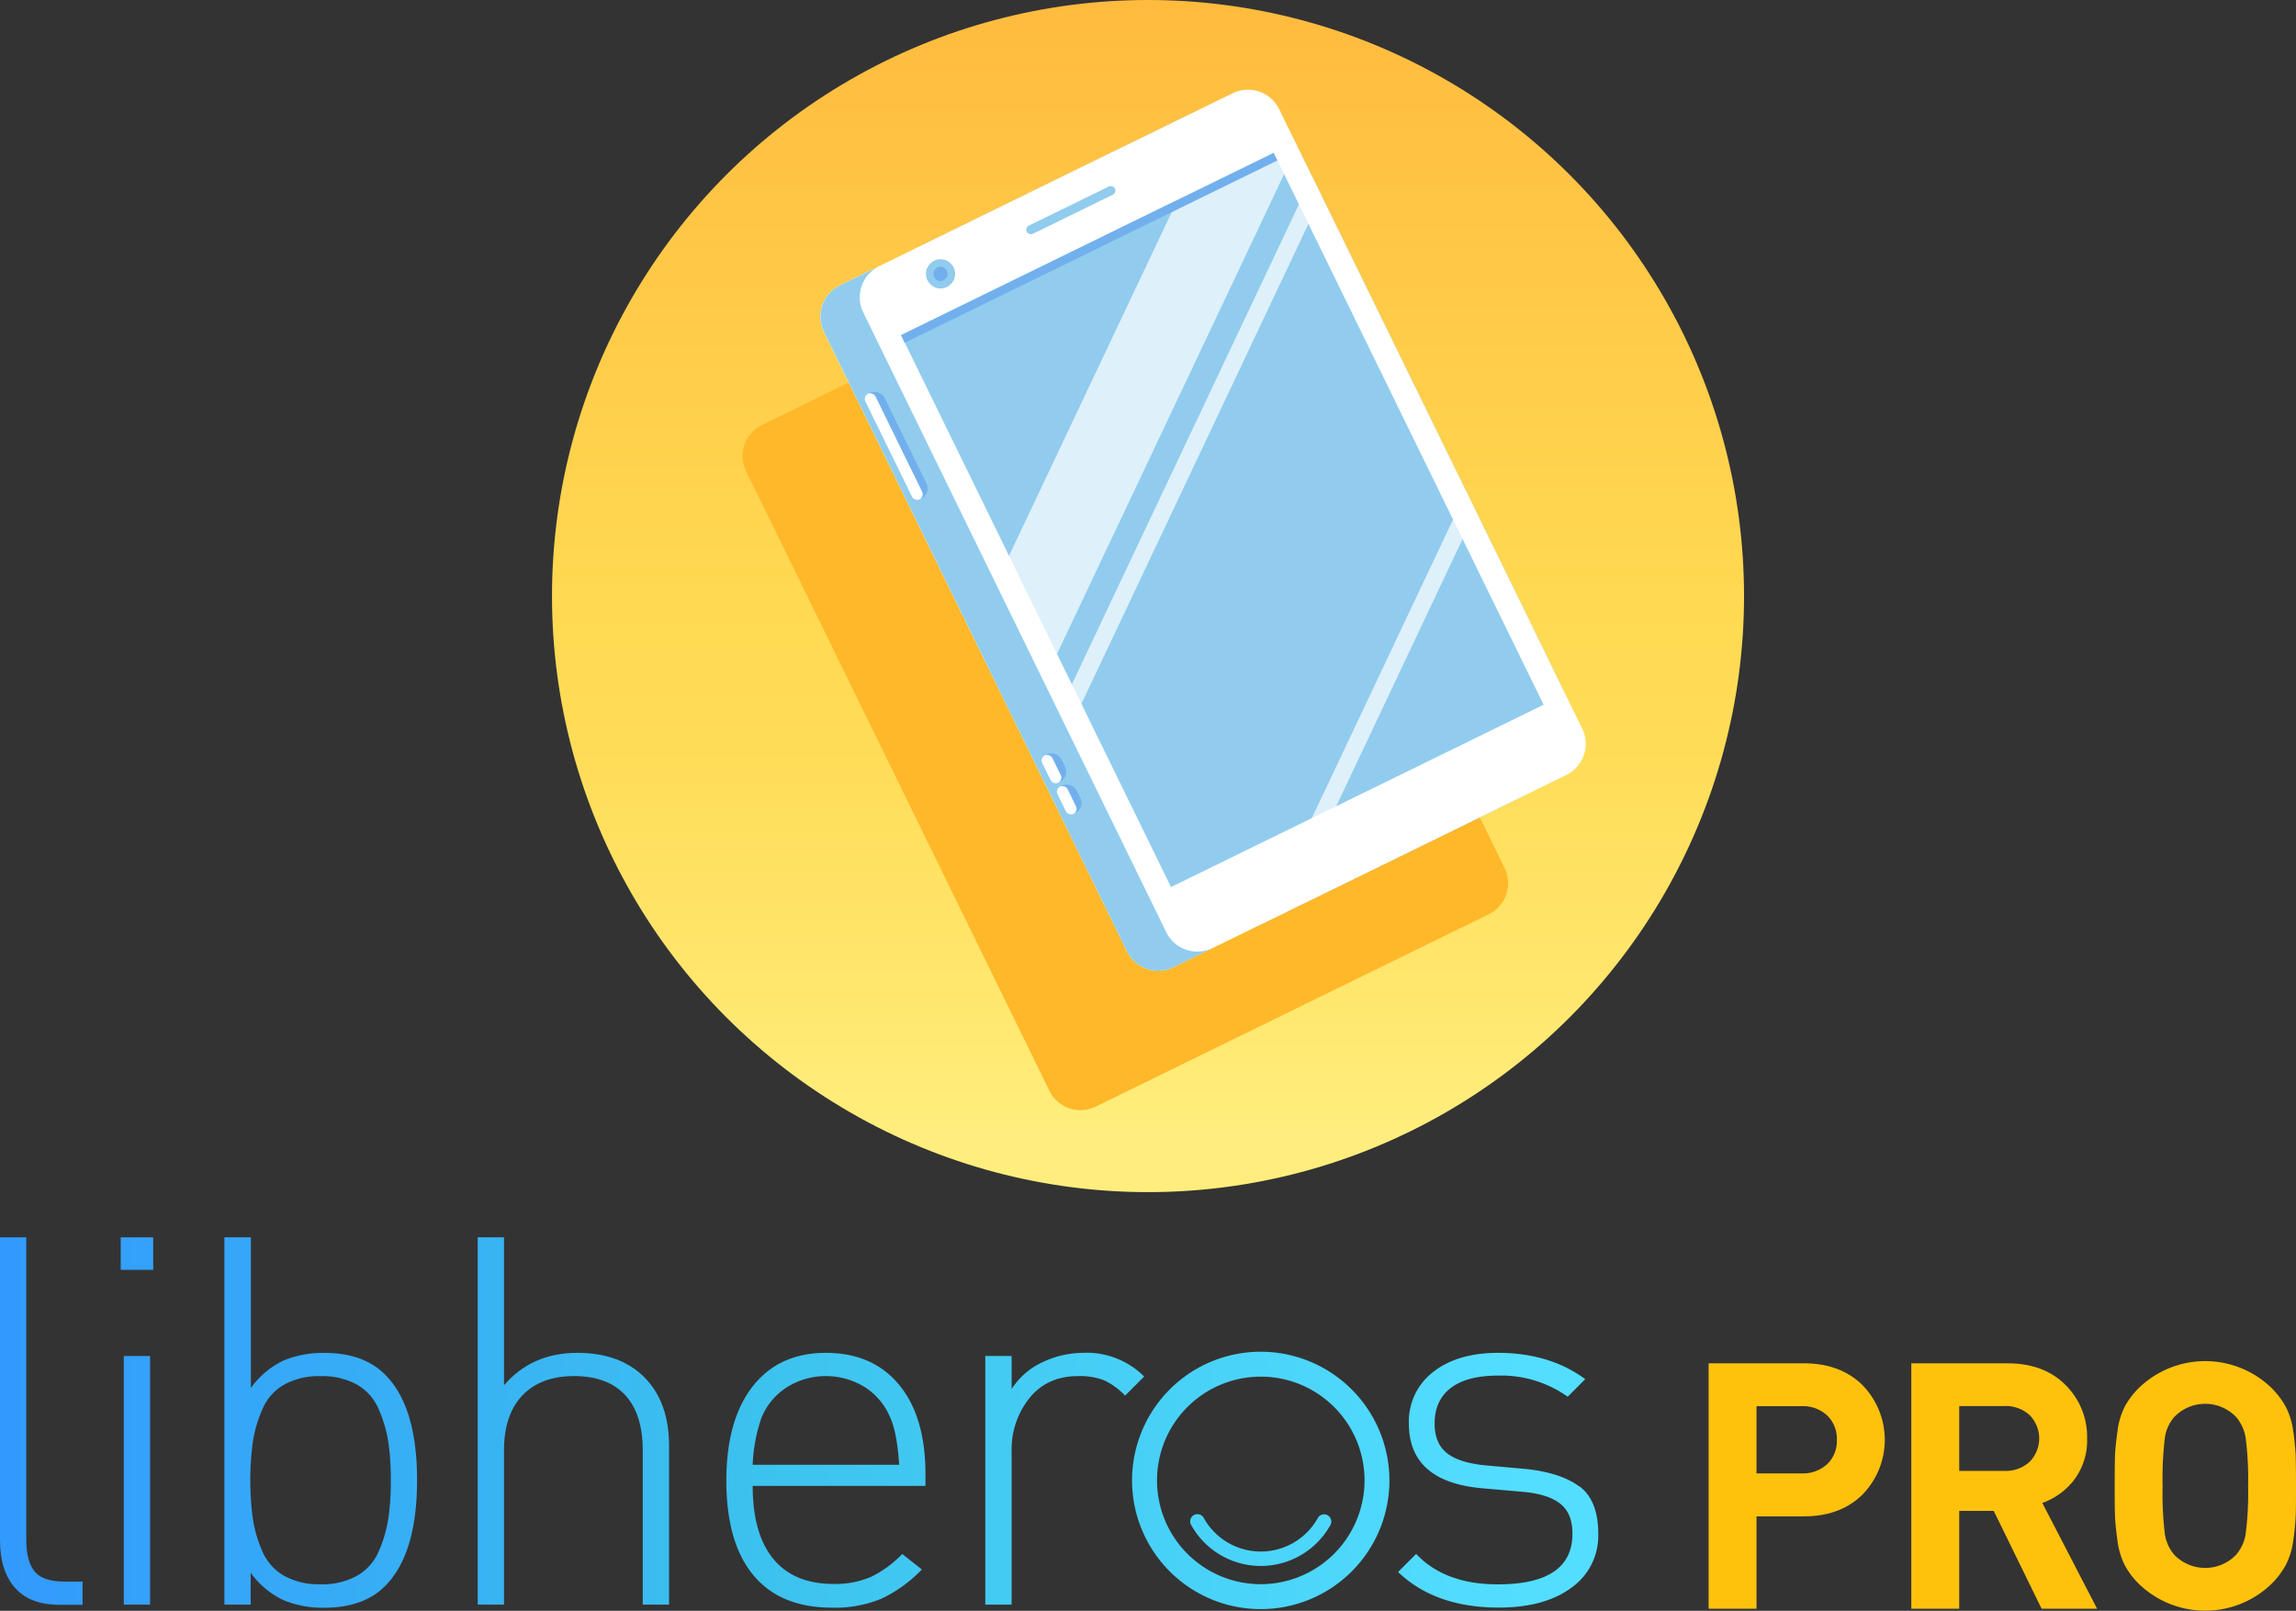 <svg id="Calque_1" data-name="Calque 1" xmlns="http://www.w3.org/2000/svg" xmlns:xlink="http://www.w3.org/1999/xlink"
     viewBox="0 0 566.47 397.39">
  <rect x="0" y="0" width="566.47" height="397.39" fill="#333333" stroke="none"/>
  <defs>
    <style>
      .cls-1 {
      fill: url(#Dégradé_sans_nom_30);
      }

      .cls-2 {
      fill: #ffb829;
      }

      .cls-3, .cls-5 {
      fill: #fff;
      }

      .cls-4 {
      fill: #91ccee;
      }

      .cls-5 {
      opacity: 0.7;
      }

      .cls-6 {
      fill: #72b0ed;
      }

      .cls-7 {
      fill: #ffc20c;
      }

      .cls-8 {
      fill: url(#Dégradé_sans_nom_12);
      }

      .cls-9 {
      fill: url(#Dégradé_sans_nom_12-2);
      }

      .cls-10 {
      fill: url(#Dégradé_sans_nom_12-3);
      }

      .cls-11 {
      fill: url(#Dégradé_sans_nom_12-4);
      }

      .cls-12 {
      fill: url(#Dégradé_sans_nom_12-5);
      }

      .cls-13 {
      fill: url(#Dégradé_sans_nom_12-6);
      }

      .cls-14 {
      fill: url(#Dégradé_sans_nom_12-7);
      }

      .cls-15 {
      fill: url(#Dégradé_sans_nom_12-8);
      }

      .cls-16 {
      fill: url(#Dégradé_sans_nom_12-9);
      }

      .cls-17 {
      fill: url(#Dégradé_sans_nom_12-10);
      }
    </style>
    <linearGradient id="Dégradé_sans_nom_30" data-name="Dégradé sans nom 30" x1="283.24" y1="294.09" x2="283.24"
                    gradientUnits="userSpaceOnUse">
      <stop offset="0.05" stop-color="#ffee7d"/>
      <stop offset="0.18" stop-color="#ffe66c"/>
      <stop offset="0.37" stop-color="#ffdc58"/>
      <stop offset="0.5" stop-color="#ffd951"/>
      <stop offset="1" stop-color="#ffbb3e"/>
    </linearGradient>
    <linearGradient id="Dégradé_sans_nom_12" data-name="Dégradé sans nom 12" x1="-2.01" y1="350.56" x2="377.18"
                    y2="350.56" gradientUnits="userSpaceOnUse">
      <stop offset="0" stop-color="#3299fd"/>
      <stop offset="0.5" stop-color="#3cc2ee"/>
      <stop offset="1" stop-color="#53deff"/>
    </linearGradient>
    <linearGradient id="Dégradé_sans_nom_12-2" x1="-2.01" y1="309.26" x2="377.18" y2="309.26"
                    xlink:href="#Dégradé_sans_nom_12"/>
    <linearGradient id="Dégradé_sans_nom_12-3" x1="-2.01" y1="365.19" x2="377.18" y2="365.19"
                    xlink:href="#Dégradé_sans_nom_12"/>
    <linearGradient id="Dégradé_sans_nom_12-4" x1="-2.01" y1="350.94" x2="377.18" y2="350.94"
                    xlink:href="#Dégradé_sans_nom_12"/>
    <linearGradient id="Dégradé_sans_nom_12-5" x1="-2.01" y1="350.56" x2="377.18" y2="350.56"
                    xlink:href="#Dégradé_sans_nom_12"/>
    <linearGradient id="Dégradé_sans_nom_12-6" x1="-2.01" y1="365.19" x2="377.18" y2="365.19"
                    xlink:href="#Dégradé_sans_nom_12"/>
    <linearGradient id="Dégradé_sans_nom_12-7" x1="-2.01" y1="364.81" x2="377.18" y2="364.81"
                    xlink:href="#Dégradé_sans_nom_12"/>
    <linearGradient id="Dégradé_sans_nom_12-8" x1="-2.01" y1="365.19" x2="377.18" y2="365.19"
                    xlink:href="#Dégradé_sans_nom_12"/>
    <linearGradient id="Dégradé_sans_nom_12-9" x1="-2.01" y1="365.22" x2="377.18" y2="365.22"
                    xlink:href="#Dégradé_sans_nom_12"/>
    <linearGradient id="Dégradé_sans_nom_12-10" x1="-2.01" y1="379.95" x2="377.18" y2="379.95"
                    xlink:href="#Dégradé_sans_nom_12"/>
  </defs>
  <g>
    <g>
      <circle class="cls-1" cx="283.24" cy="147.05" r="147.05"/>
      <path class="cls-2"
            d="M371.21,214.13l-2.54-5.2h0L299,66.51h0l-2.54-5.2A8.57,8.57,0,0,0,285,57.37L243.3,77.77,203,97.51h0l-5.2,2.55L188,104.81a8.55,8.55,0,0,0-3.92,11.44L258.9,269.09A8.55,8.55,0,0,0,270.34,273l9.71-4.75,5.2-2.54h0l76.83-37.6h0l5.21-2.54A8.56,8.56,0,0,0,371.21,214.13Z"/>
      <g>
        <rect class="cls-3" x="244.55" y="34.8" width="114.24" height="187.26" rx="36.68"
              transform="translate(-25.75 145.65) rotate(-26.07)"/>
        <rect class="cls-4" x="244.55" y="34.8" width="114.24" height="187.26" rx="21.65"
              transform="translate(-25.75 145.65) rotate(-26.07)"/>
        <polygon class="cls-5" points="317.32 225.01 364.11 126.09 361.76 121.28 311.29 227.96 317.32 225.01"/>
        <polygon class="cls-5" points="323.72 43.53 261.2 175.69 263.56 180.5 326.07 48.35 323.72 43.53"/>
        <path class="cls-5" d="M257.53,168.19,320,36.25a21.65,21.65,0,0,0-18.71-9.7L245.69,144Z"/>
        <path class="cls-3"
              d="M304.14,23,216.89,65.67l-9.7,4.75a8.55,8.55,0,0,0-3.92,11.44L278.05,234.7a8.55,8.55,0,0,0,11.44,3.92l9.7-4.74,87.25-42.69a8.56,8.56,0,0,0,3.92-11.45L315.58,26.91A8.56,8.56,0,0,0,304.14,23ZM385,182.36a2.61,2.61,0,0,1-1.2,3.48l-87.24,42.69a2.62,2.62,0,0,1-3.49-1.19L218.32,74.5A2.59,2.59,0,0,1,219.51,71l87.24-42.69a2.61,2.61,0,0,1,3.49,1.19Z"/>
        <path class="cls-4"
              d="M287.75,230,213,77.12a8.56,8.56,0,0,1,3.92-11.45l-9.7,4.75a8.55,8.55,0,0,0-3.92,11.44L278.05,234.7a8.55,8.55,0,0,0,11.44,3.92l9.7-4.74A8.55,8.55,0,0,1,287.75,230Z"/>
        <rect class="cls-3" x="212.53" y="46.74" width="105.89" height="14.01"
              transform="translate(3.39 122.15) rotate(-26.07)"/>
        <rect class="cls-3" x="285.3" y="195.48" width="105.89" height="14.01"
              transform="translate(-54.57 169.26) rotate(-26.07)"/>
        <rect class="cls-4" x="252.08" y="50.71" width="24.23" height="2.25" rx="1.12"
              transform="translate(4.1 121.39) rotate(-26.07)"/>
        <circle class="cls-4" cx="232.05" cy="67.56" r="3.6"/>
        <circle class="cls-6" cx="232.05" cy="67.56" r="1.76"/>
        <path class="cls-6"
              d="M220.8,94.86h0a2.78,2.78,0,0,1,2.78,2.78v23.42a2.78,2.78,0,0,1-2.78,2.78h0a0,0,0,0,1,0,0v-29A0,0,0,0,1,220.8,94.86Z"
              transform="translate(-25.45 108.78) rotate(-26.07)"/>
        <rect class="cls-3" x="219.12" y="95.68" width="2.78" height="28.98" rx="1.39"
              transform="translate(-25.98 108.12) rotate(-26.07)"/>
        <path class="cls-6"
              d="M259.72,185.16h0a2.78,2.78,0,0,1,2.78,2.78v1.92a2.78,2.78,0,0,1-2.78,2.78h0a0,0,0,0,1,0,0v-7.48A0,0,0,0,1,259.72,185.16Z"
              transform="translate(-56.45 133.98) rotate(-26.07)"/>
        <rect class="cls-3" x="258.04" y="185.99" width="2.78" height="7.48" rx="1.39"
              transform="translate(-56.99 133.32) rotate(-26.07)"/>
        <path class="cls-6"
              d="M263.48,192.85h0a2.78,2.78,0,0,1,2.78,2.78v1.92a2.78,2.78,0,0,1-2.78,2.78h0a0,0,0,0,1,0,0v-7.48A0,0,0,0,1,263.48,192.85Z"
              transform="translate(-59.45 136.41) rotate(-26.07)"/>
        <rect class="cls-3" x="261.8" y="193.67" width="2.78" height="7.48" rx="1.39"
              transform="translate(-59.98 135.76) rotate(-26.07)"/>
        <rect class="cls-6" x="217.56" y="60.08" width="102.34" height="2.09"
              transform="translate(0.48 124.33) rotate(-26.07)"/>
      </g>
    </g>
    <g>
      <g>
        <path class="cls-7"
              d="M459.57,341.77a19.32,19.32,0,0,1,0,26.88q-5.44,5.44-14.55,5.44H433.37v22.79H421.55V336.33H445Q454.13,336.33,459.57,341.77Zm-8.76,19.43a7.88,7.88,0,0,0,2.38-6,8,8,0,0,0-2.38-6,8.82,8.82,0,0,0-6.38-2.3H433.37v16.59h11.06A8.89,8.89,0,0,0,450.81,361.2Z"/>
        <path class="cls-7"
              d="M517.4,396.88H503.71l-11.82-24.15h-8.51v24.15H471.56V336.33h23.73q9,0,14.33,5.36a18,18,0,0,1,5.31,13.18A16.11,16.11,0,0,1,511.79,365a17.06,17.06,0,0,1-7.91,5.78Zm-16.67-36.23a8.21,8.21,0,0,0,0-11.56,8.75,8.75,0,0,0-6.21-2.22H483.38v16h11.14A8.74,8.74,0,0,0,500.73,360.65Z"/>
        <path class="cls-7"
              d="M566.39,359c.05,1.58.08,4.11.08,7.57s0,6-.08,7.56a58.19,58.19,0,0,1-.6,5.92,18.37,18.37,0,0,1-1.82,6,19.86,19.86,0,0,1-3.53,4.68,23.54,23.54,0,0,1-32.75,0,19.28,19.28,0,0,1-3.49-4.64,18.54,18.54,0,0,1-1.78-6.08q-.51-3.65-.6-5.87t-.08-7.56q0-5.37.08-7.57c.06-1.48.26-3.43.6-5.87a18.54,18.54,0,0,1,1.78-6.08,19.47,19.47,0,0,1,3.49-4.64,23.54,23.54,0,0,1,32.75,0,20.28,20.28,0,0,1,3.53,4.68,18.37,18.37,0,0,1,1.82,6A58.19,58.19,0,0,1,566.39,359Zm-12.33,19.35a78.42,78.42,0,0,0,.59-11.78,78.33,78.33,0,0,0-.59-11.78,10.28,10.28,0,0,0-2.38-5.23,10.57,10.57,0,0,0-15.23,0,10,10,0,0,0-2.34,5.18,83,83,0,0,0-.55,11.83,83,83,0,0,0,.55,11.82,10.06,10.06,0,0,0,2.34,5.19,10.59,10.59,0,0,0,15.23,0A10.36,10.36,0,0,0,554.06,378.39Z"/>
      </g>
      <g>
        <path class="cls-8"
              d="M8.59,387.72q-2.1-2.42-2.1-7.89V305.25H0V380q0,7.5,3.69,11.71t11.07,4.2h5.61v-5.73H15.91q-5.22,0-7.32-2.42"/>
        <rect class="cls-9" x="29.78" y="305.25" width="8.02" height="8.02"/>
        <rect class="cls-10" x="30.54" y="334.52" width="6.49" height="61.35"/>
        <path class="cls-11"
              d="M80.05,333.76a25.46,25.46,0,0,0-10,1.84,21,21,0,0,0-8.15,6.81V305.25H55.36v90.62h6.49V388A21,21,0,0,0,70,394.79a25.46,25.46,0,0,0,10,1.84q9.67,0,15-5.34,7.89-7.91,7.9-26.1t-7.9-26.09q-5.34-5.34-15-5.34m16.42,31.43a63.34,63.34,0,0,1-.63,9.55,32.66,32.66,0,0,1-2.36,8,12.6,12.6,0,0,1-5.34,6,17.56,17.56,0,0,1-9,2.1,17.58,17.58,0,0,1-9-2.1,12.62,12.62,0,0,1-5.35-6,32.63,32.63,0,0,1-2.35-8,71.5,71.5,0,0,1,0-19.09,32.63,32.63,0,0,1,2.35-8,12.64,12.64,0,0,1,5.35-6.05,17.68,17.68,0,0,1,9-2.1,17.67,17.67,0,0,1,9,2.1,12.62,12.62,0,0,1,5.34,6.05,32.66,32.66,0,0,1,2.36,8,63.2,63.2,0,0,1,.63,9.54"/>
        <path class="cls-12"
              d="M142.42,333.75q-11.21,0-18.07,8V305.24h-6.49v90.63h6.49V357.81q0-8.78,4.52-13.55t12.78-4.78c5.52,0,9.72,1.58,12.61,4.71s4.32,7.68,4.32,13.62v38.06h6.49v-39.2q0-10.69-6-16.8t-16.61-6.12"/>
        <path class="cls-13"
              d="M203.77,333.75q-11.6,0-18.07,8.28t-6.5,23.16q0,15.4,6.68,23.42t19.42,8a29.83,29.83,0,0,0,12.21-2.23,33.93,33.93,0,0,0,9.93-7.19l-4.84-3.82a27,27,0,0,1-7.76,5.67,22.32,22.32,0,0,1-9.16,1.72q-9.81,0-14.89-6.18t-5.09-18h42.63v-2.93q0-14.12-6.49-22t-18.07-7.9M185.7,361.37a40.08,40.08,0,0,1,2.16-11.58,16.27,16.27,0,0,1,6.3-7.57,18.22,18.22,0,0,1,19.22,0,16.25,16.25,0,0,1,6.29,7.57q1.67,3.7,2.17,11.58Z"/>
        <path class="cls-14"
              d="M267.53,333.75a23.49,23.49,0,0,0-10.43,2.36,18,18,0,0,0-7.51,6.56v-8.15h-6.5v61.35h6.5v-37.8A20.23,20.23,0,0,1,254,344.89c2.93-3.6,6.93-5.41,12-5.41a16.74,16.74,0,0,1,6.3,1,17.1,17.1,0,0,1,5.28,3.82l4.71-4.71a20.06,20.06,0,0,0-14.77-5.86"/>
        <path class="cls-15"
              d="M389.66,366.72q-4.65-3.44-13.3-4.33l-9.93-.89c-4.32-.42-7.49-1.44-9.48-3.05s-3-4-3-7.26q0-5.73,4-8.78t11.65-3.05a28.27,28.27,0,0,1,17.18,5.21l4.33-4.33q-8.78-6.48-21.51-6.49-10,0-16,4.71a15.36,15.36,0,0,0-6,12.73q0,14.51,18.46,16l10.18.89c4.07.43,7,1.44,8.91,3.06s2.8,4,2.8,7.25q0,12.48-18.45,12.47-13,0-20.11-7.51l-4.46,4.46q9.16,8.77,24.82,8.78,11.33,0,17.95-4.9a15.69,15.69,0,0,0,6.62-13.3q0-8.28-4.65-11.71"/>
        <path class="cls-16"
              d="M311.06,333.47a31.75,31.75,0,1,0,31.74,31.75,31.78,31.78,0,0,0-31.74-31.75m0,57.35a25.6,25.6,0,1,1,25.6-25.6,25.63,25.63,0,0,1-25.6,25.6"/>
        <path class="cls-17"
              d="M327.55,373.81a1.78,1.78,0,0,0-2.42.69,16.1,16.1,0,0,1-28.13,0,1.78,1.78,0,1,0-3.11,1.73,19.66,19.66,0,0,0,34.35,0,1.79,1.79,0,0,0-.69-2.42"/>
      </g>
    </g>
  </g>
</svg>
